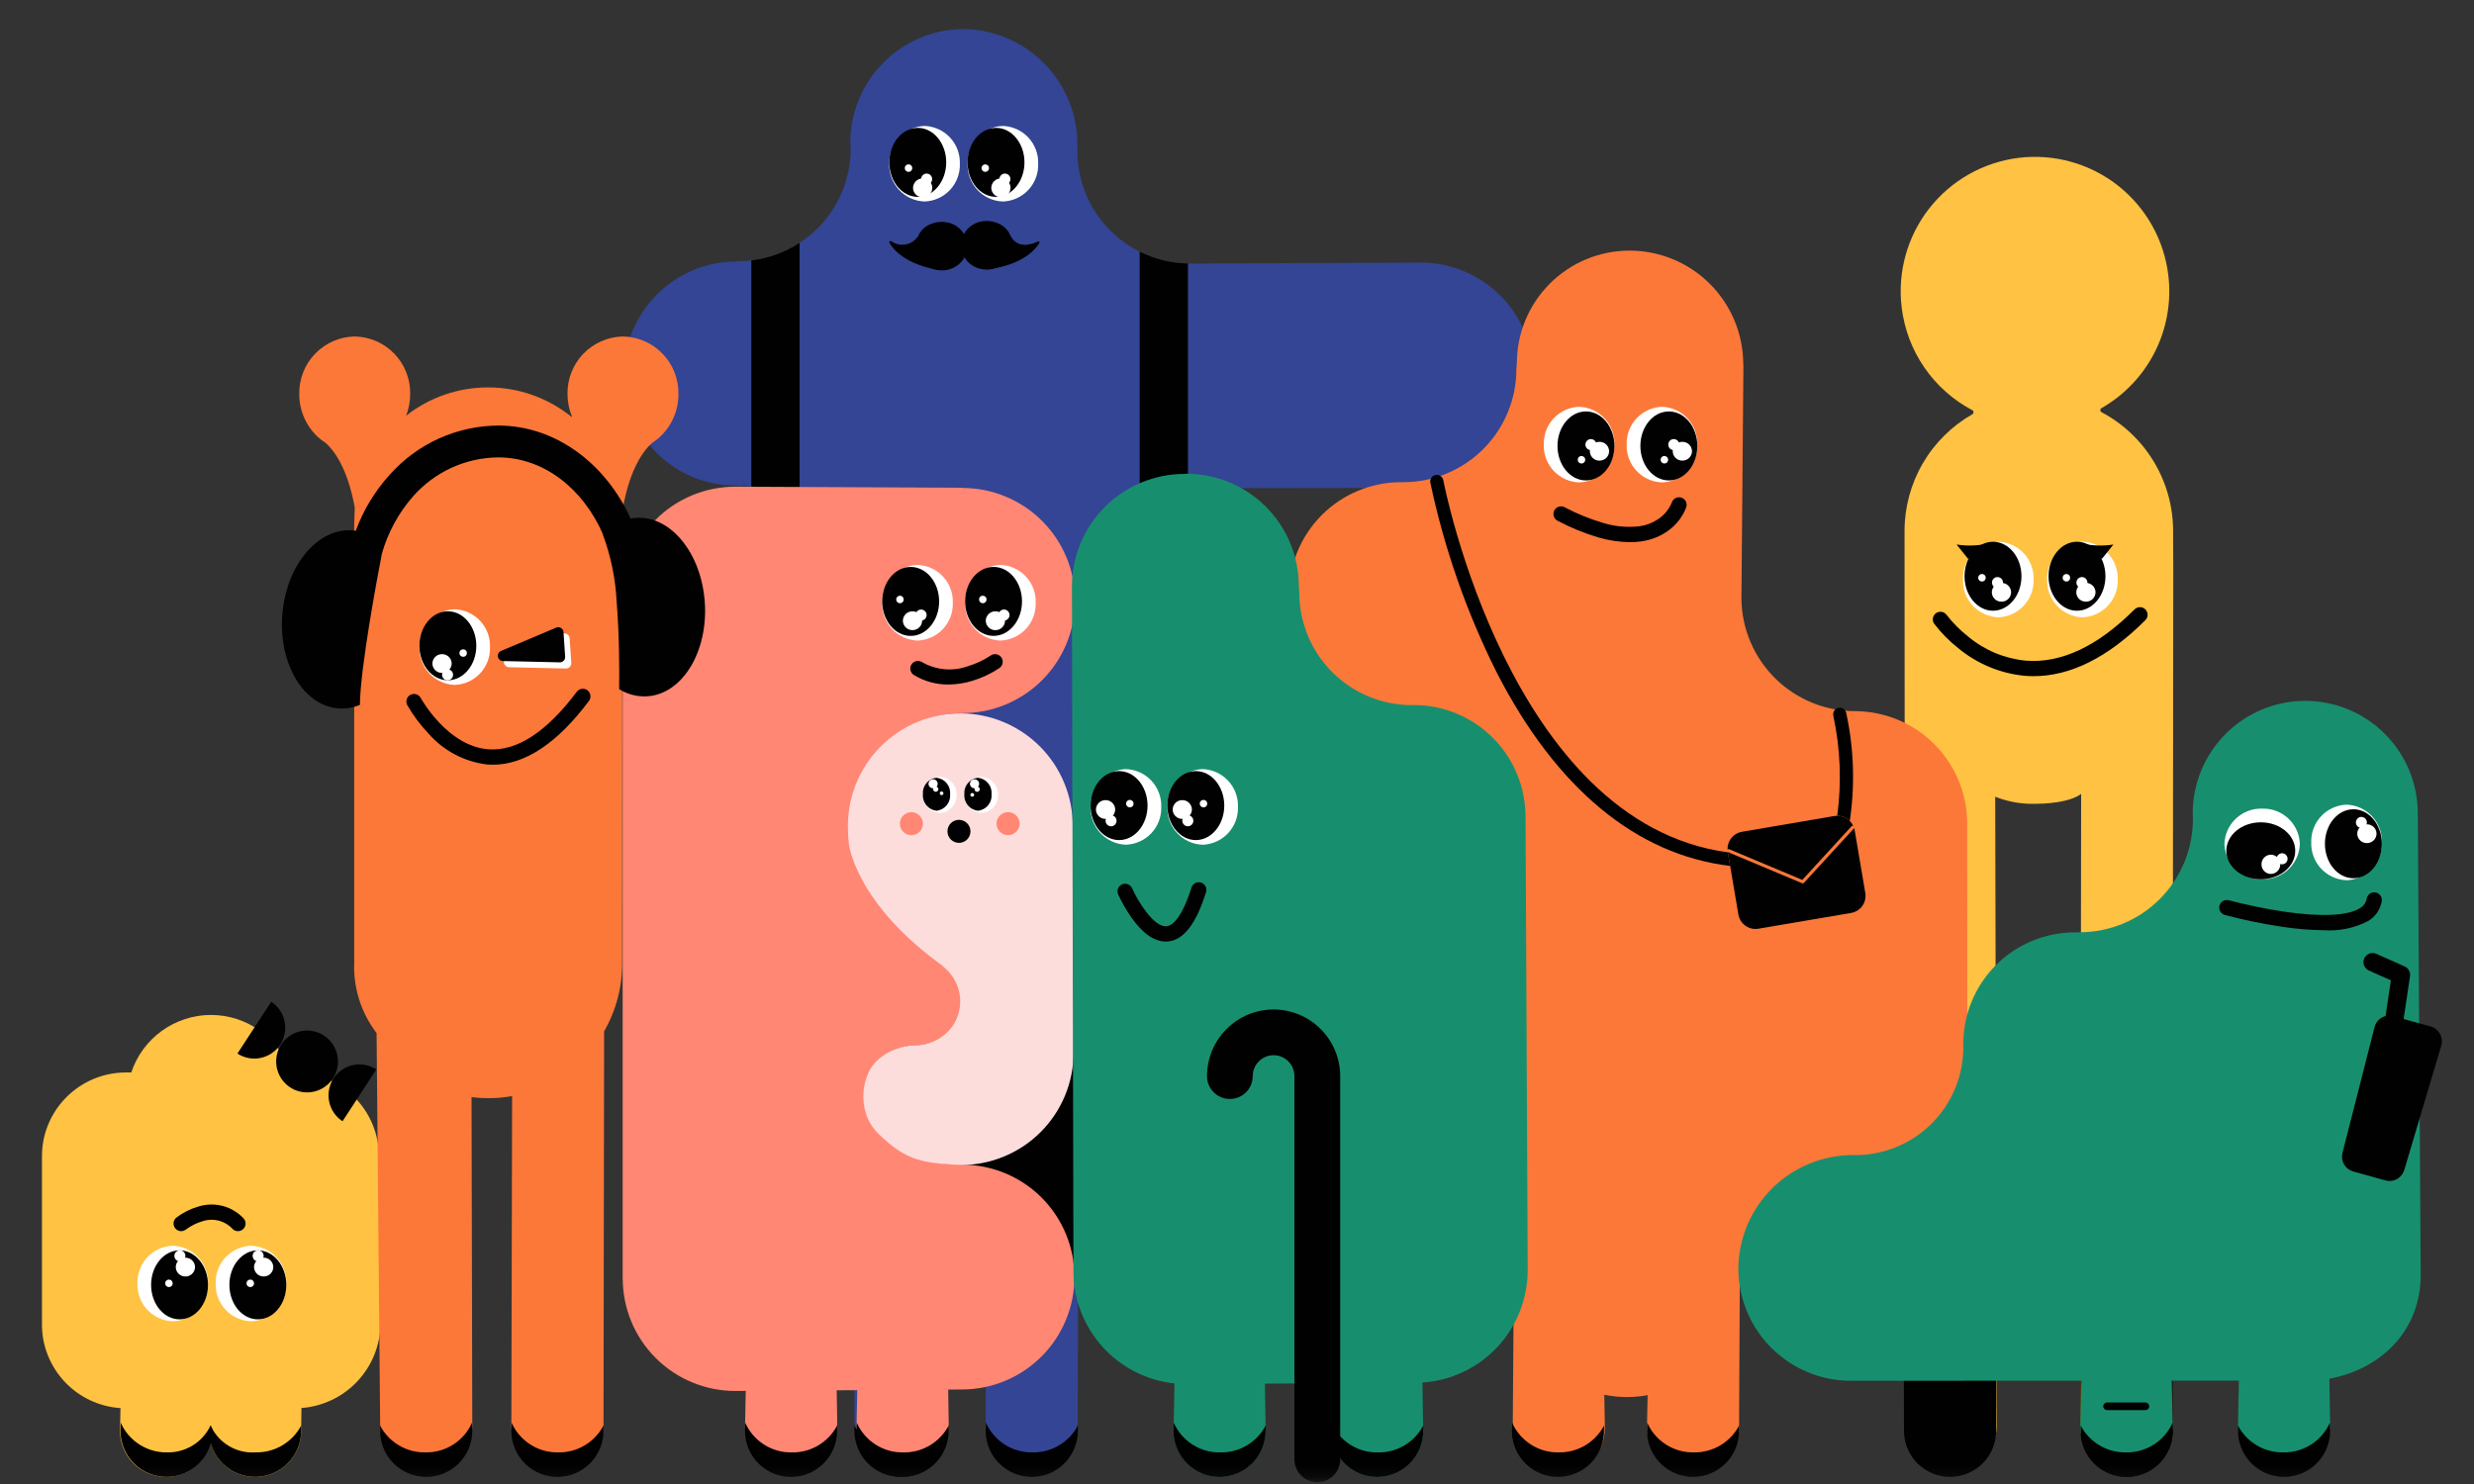 <svg fill="none" height="120" viewBox="0 0 200 120" width="200" xmlns="http://www.w3.org/2000/svg" xmlns:xlink="http://www.w3.org/1999/xlink"><rect x="0" y="0" width="200" height="120" fill="#333333" stroke="none"/><mask id="a" height="118" maskUnits="userSpaceOnUse" width="196" x="3" y="2"><path d="m198.379 2h-195.379v117.824h195.379z" fill="#fff"/></mask><g mask="url(#a)"><path d="m175.676 42.947c.001-1.978-.537-3.918-1.557-5.612-1.02-1.694-2.482-3.079-4.23-4.004-.03-.016-.054-.039-.072-.068-.017-.029-.027-.061-.027-.095s.008-.066.025-.095c.016-.029.04-.053.069-.069 1.86-1.062 3.364-2.649 4.326-4.562.961-1.913 1.335-4.068 1.077-6.194-.17-1.417-.618-2.785-1.317-4.029-.7-1.243-1.638-2.337-2.76-3.218s-2.407-1.532-3.781-1.916c-1.374-.384-2.81-.494-4.226-.323-2.861.35-5.465 1.821-7.241 4.09-1.776 2.269-2.578 5.151-2.23 8.011.21 1.743.839 3.409 1.833 4.856.995 1.447 2.325 2.631 3.878 3.451.029.016.054.039.072.067.017.029.027.061.027.095.001.033-.008.066-.024.095s-.04.053-.069.07c-1.667.951-3.053 2.325-4.016 3.985-.963 1.659-1.47 3.545-1.469 5.463l.013 21.43-.013 51.029c.038 2.06 1.736 2.461 3.793 2.42 2.058-.041 3.695-.495 3.654-2.555l-.117-50.816c0-.009 0-.018 0-.027 1.044.416 2.163.61 3.286.57 1.677 0 3.106-.336 3.661-.807l-.079 51.215c.038 2.06 1.736 2.461 3.793 2.42s3.695-.495 3.658-2.555l.075-69.035z" fill="#ffc242"/><path d="m164.387 54.676c-.241 0-.485-.01-.725-.03-1.97-.194-3.836-.973-5.358-2.237-.726-.572-1.377-1.233-1.939-1.967-.047-.066-.081-.14-.099-.219-.018-.079-.021-.161-.008-.24.014-.08.043-.156.086-.225.043-.069.099-.128.165-.175.132-.095.297-.133.458-.107.161.026.305.116.4.248.506.652 1.09 1.24 1.739 1.749 1.323 1.105 2.95 1.785 4.666 1.949 2.858.229 5.813-1.166 8.789-4.147.116-.115.272-.18.436-.18.163 0 .32.065.435.18.116.116.181.272.181.436 0 .163-.065.32-.181.436-3.003 3.007-6.043 4.529-9.045 4.529z" fill="#010101"/><path d="m171.2 46.86c.026.784-.259 1.546-.795 2.119-.535.573-1.276.911-2.059.938-.784-.028-1.525-.365-2.06-.938-.535-.573-.82-1.335-.794-2.119-.027-.784.259-1.546.794-2.119s1.276-.911 2.06-.938c.783.028 1.524.365 2.059.938.536.573.821 1.336.795 2.119z" fill="#fff"/><path d="m170.206 46.596c0 1.54-1.03 2.789-2.301 2.789s-2.301-1.249-2.301-2.789 1.03-2.789 2.301-2.789 2.301 1.249 2.301 2.789z" fill="#010101"/><path d="m169.405 47.893c-.001.101-.022.201-.062.294-.04.093-.098.177-.17.248-.073.071-.158.126-.252.164-.094.037-.195.056-.296.055-.204.002-.401-.076-.547-.219-.146-.143-.23-.337-.232-.541.001-.101.022-.201.062-.294.04-.093.098-.177.17-.248.072-.07.158-.126.252-.164s.194-.056.295-.055c.101-.001.202.017.296.055.094.037.179.093.252.164.072.07.13.155.17.248.04.093.061.193.062.294z" fill="#fff"/><path d="m168.749 47.11c0 .118-.047.231-.13.315s-.196.131-.314.132c-.119 0-.233-.047-.316-.131-.084-.084-.132-.198-.132-.316s.048-.233.132-.316c.083-.084.197-.131.316-.131.118.001.231.049.314.132s.13.197.13.315z" fill="#fff"/><path d="m168.107 43.902c.896.228 1.829.272 2.742.13l-.931 1.161z" fill="#010101"/><path d="m158.689 46.86c-.026.784.259 1.546.794 2.119.535.573 1.276.911 2.059.938.784-.027 1.525-.365 2.06-.938.536-.573.822-1.336.795-2.119.027-.784-.259-1.546-.795-2.12-.535-.573-1.276-.911-2.06-.938-.783.028-1.524.365-2.059.938-.535.573-.82 1.335-.794 2.119z" fill="#fff"/><path d="m158.814 46.596c0 1.54 1.031 2.789 2.303 2.789 1.271 0 2.3-1.249 2.3-2.789s-1.03-2.789-2.3-2.789c-1.271 0-2.303 1.249-2.303 2.789z" fill="#010101"/><path d="m162.58 47.893c-.002.101-.023.201-.063.294-.04.093-.097.177-.17.248-.072.071-.158.126-.252.164-.094.037-.194.056-.296.055-.101.001-.201-.017-.295-.055-.094-.038-.18-.093-.252-.164-.072-.071-.13-.155-.17-.248-.04-.093-.061-.193-.062-.294.002-.204.086-.399.232-.541.146-.142.343-.221.547-.218.102-.001.202.017.296.055.094.037.18.093.252.164.073.07.13.155.17.248.04.093.061.193.063.294z" fill="#fff"/><path d="m161.924 47.11c0 .118-.046.231-.129.315-.084.084-.196.131-.314.132-.119 0-.233-.047-.317-.131-.084-.084-.131-.198-.131-.316s.047-.233.131-.316.198-.131.317-.131c.118.001.23.049.314.132.083.084.129.197.129.315z" fill="#fff"/><path d="m160.528 46.718c0 .04-.008.08-.023.117s-.038.07-.066.099c-.028.028-.062.051-.099.066-.037.015-.077.023-.117.023-.039 0-.079-.008-.116-.023s-.07-.038-.098-.066c-.029-.028-.051-.062-.066-.099-.016-.037-.023-.076-.023-.116 0-.04.007-.08.023-.117.015-.037.037-.07.065-.099s.062-.051.099-.066.076-.023.116-.023c.04-0.0.08.007.117.023s.071.038.099.066c.029.028.051.062.066.099.016.037.023.077.023.117z" fill="#fff"/><path d="m167.353 46.72c0 .081-.032.158-.089.215-.057.057-.135.089-.216.089-.08 0-.158-.032-.215-.089-.057-.057-.089-.134-.089-.215 0-.04.008-.08.023-.117.015-.037.038-.071.066-.099.028-.028.062-.051.099-.066.037-.015.076-.023.116-.023.081 0 .159.032.216.089.057.057.089.134.089.215z" fill="#fff"/><path d="m160.913 43.902c-.896.228-1.828.272-2.741.13l.932 1.161z" fill="#010101"/><path d="m168.146 94.519.047 21.244c.017.989.427 1.93 1.138 2.617s1.666 1.063 2.654 1.046c.988-.02 1.928-.431 2.613-1.143s1.06-1.667 1.042-2.655l.066-21.11" fill="#010101"/><path d="m153.873 94.519.046 21.244c.017.989.426 1.93 1.138 2.617.711.687 1.666 1.063 2.654 1.046.989-.019 1.929-.43 2.615-1.142s1.061-1.667 1.043-2.656l.066-21.11" fill="#010101"/><path d="m87.234 48.594c-.001-1.196.234-2.38.69-3.485.457-1.105 1.127-2.109 1.972-2.955.845-.846 1.848-1.517 2.952-1.976 1.104-.458 2.288-.695 3.484-.696l18.529-.028c2.415-.002 4.73-.963 6.436-2.671 1.706-1.709 2.664-4.025 2.662-6.439.002-2.415-.956-4.731-2.662-6.44-1.706-1.709-4.021-2.67-6.436-2.672l-18.667.082c-2.415-.002-4.73-.963-6.436-2.672s-2.664-4.025-2.662-6.44l.004-.522c-.002-2.444-.961-4.791-2.672-6.536-1.711-1.746-4.038-2.752-6.482-2.803-2.421.003-4.744.958-6.467 2.659s-2.709 4.011-2.744 6.432l.034.577c.002 2.415-.956 4.731-2.662 6.44-1.706 1.709-4.021 2.67-6.436 2.672l-.136.023c-2.415.002-4.73.963-6.436 2.672-1.706 1.709-2.664 4.025-2.662 6.44.001 1.19.238 2.368.697 3.466.459 1.098 1.13 2.095 1.976 2.932.846.837 1.849 1.499 2.952 1.947s2.283.673 3.473.662l.248.03c2.414.002 4.729.963 6.435 2.672 1.706 1.709 2.664 4.025 2.662 6.439l.093 37.188c0 .303.016.603.044.899l.055 28.206c-.018.988.356 1.943 1.041 2.655.685.712 1.625 1.123 2.613 1.142.989.018 1.944-.358 2.655-1.045s1.121-1.628 1.138-2.617l-.062-20.274c.532.096 1.071.145 1.611.145.561-.001 1.121-.053 1.673-.157l-.062 20.284c.018.989.427 1.93 1.139 2.617s1.667 1.063 2.655 1.045c.988-.019 1.928-.43 2.613-1.142s1.06-1.667 1.041-2.655l.061-31.176z" fill="#334594"/><g fill="#010101"><path d="m83.473 117.444c-.795.015-1.577-.204-2.247-.631-.67-.428-1.2-1.043-1.521-1.77l-.022.721c.017.989.427 1.93 1.138 2.617.711.686 1.666 1.063 2.655 1.045.989-.018 1.929-.429 2.615-1.141s1.061-1.667 1.043-2.656l.007-.363c-.349.667-.877 1.225-1.525 1.609-.648.385-1.389.582-2.143.569"/><path d="m72.734 117.445c.795.016 1.577-.204 2.247-.631s1.2-1.042 1.522-1.769l.022.721c-.017.989-.427 1.93-1.138 2.617-.711.686-1.666 1.062-2.655 1.045-.989-.018-1.929-.429-2.615-1.141-.686-.712-1.061-1.667-1.042-2.656l-.006-.363c.349.667.877 1.224 1.524 1.609.647.385 1.389.582 2.142.569"/><path d="m64.639 19.637c-1.173.769-2.508 1.254-3.901 1.417v18.291c1.375.145 2.697.605 3.866 1.342.021-.035.033-.075.034-.116z"/><path d="m92.133 20.348v20.168c1.207-.628 2.541-.976 3.902-1.017v-18.196c-1.356-.022-2.689-.348-3.902-.955z"/><path d="m69.05 103.754h7.436l-.024-8.076c.532.097 1.071.147 1.611.149.561-.001 1.121-.053 1.673-.157l-.025 8.087h7.436l.038-19.113-.021.01-18.2.197c0 .303.015 2.467.044 2.763z"/><path d="m81.766 20.119c-.077.446-.302.853-.639 1.156s-.765.484-1.217.514c-.351.03-.704-.029-1.026-.173-.322-.143-.602-.366-.814-.648-.186-.248-.308-.538-.356-.844-.032-.201-.032-.405 0-.606.081-.428.298-.818.619-1.112.321-.294.729-.476 1.162-.519.304-.043.615-.015.906.081.292.096.558.258.777.474.219.215.386.478.487.769.101.29.135.6.097.905"/><path d="m79.559 18.035c.412-.128.858-.097 1.249.087s.698.508.861.908c.587 1.143 1.738.738 2.237.492.017-.009.036-.013.055-.011.019.003.036.011.05.025.013.013.022.031.024.05s-.002.038-.011.054c-.307.531-1.313 1.751-4.188 2.155"/><path d="m74.121 20.131c.064.448.276.861.604 1.173.327.312.75.505 1.2.547.35.04.705-.009 1.031-.143.326-.134.613-.348.834-.623.193-.243.324-.529.382-.834.037-.2.042-.404.015-.605-.067-.43-.271-.827-.584-1.13-.312-.303-.715-.497-1.147-.551-.303-.051-.614-.032-.908.056s-.565.242-.79.451c-.226.209-.4.467-.51.754-.11.287-.153.595-.125.901"/><path d="m76.389 18.113c-.409-.14-.856-.121-1.252.052-.396.173-.713.489-.888.884-.109.182-.255.339-.428.462-.173.122-.37.207-.578.25-.208.042-.422.04-.629-.005-.207-.045-.402-.134-.574-.259-.019-.011-.041-.015-.062-.012-.021.003-.042.013-.057.028-.016.015-.026.035-.029.056-.004.021-0.0.043.01.063.318.559 1.307 1.757 4.096 2.229"/></g><path d="m78.219 13.237c-.026-.783.261-1.545.796-2.117.535-.573 1.276-.909 2.059-.936.783.027 1.523.364 2.058.937s.821 1.334.795 2.117c.027.784-.259 1.546-.794 2.119-.535.573-1.276.911-2.06.938-.784-.027-1.525-.364-2.06-.938-.535-.573-.821-1.336-.794-2.12z" fill="#fff"/><path d="m78.217 13.129c0-1.541 1.031-2.789 2.302-2.789 1.271 0 2.3 1.248 2.3 2.789 0 1.541-1.03 2.789-2.3 2.789-1.271 0-2.302-1.249-2.302-2.789z" fill="#010101"/><path d="m80.137 15.188c.001-.101.023-.201.062-.294s.098-.177.17-.248c.072-.071.158-.126.252-.164.094-.037.194-.056.295-.055.101-.001.202.017.295.055.094.037.179.093.252.164.072.07.13.155.17.248.04.093.061.193.062.294-.001.101-.022.201-.062.294-.04.093-.098.177-.17.248-.072.07-.158.126-.252.164-.094.037-.194.056-.295.055-.101.001-.202-.017-.295-.055-.094-.037-.18-.093-.252-.164-.072-.071-.13-.155-.17-.248-.04-.093-.061-.193-.062-.294z" fill="#fff"/><path d="m80.793 14.483c0-.119.047-.233.131-.317s.198-.131.316-.131c.118.001.231.049.314.132.083.084.13.197.13.315 0 .118-.046.231-.13.315-.083.084-.196.131-.314.132-.119 0-.233-.047-.316-.131s-.131-.198-.131-.316z" fill="#fff"/><path d="m71.888 13.237c-.025-.783.26-1.544.795-2.117.535-.573 1.275-.909 2.058-.937.783.027 1.524.364 2.059.937.535.572.821 1.334.796 2.117.026.784-.26 1.546-.795 2.119-.535.573-1.276.911-2.06.938-.784-.027-1.524-.365-2.06-.938s-.821-1.336-.794-2.119z" fill="#fff"/><path d="m71.891 13.129c0-1.541 1.03-2.789 2.301-2.789 1.271 0 2.301 1.248 2.301 2.789 0 1.541-1.03 2.789-2.301 2.789s-2.301-1.249-2.301-2.789z" fill="#010101"/><path d="m73.749 13.594c0 .081-.032.158-.089.215-.057.057-.135.089-.215.089-.081 0-.158-.032-.215-.089-.057-.057-.089-.135-.089-.215-0-.04.008-.08.023-.117.015-.037.038-.071.066-.099.028-.028.062-.051.099-.066.037-.015.077-.023.117-.023.081 0.0.158.032.215.089.057.057.089.135.089.215z" fill="#fff"/><path d="m79.953 13.594c0 .081-.032.158-.089.215-.057.057-.134.089-.215.089-.081 0-.158-.032-.215-.089-.057-.057-.089-.135-.089-.215s.032-.158.089-.215c.057-.057.135-.089.215-.089.04 0.0.08.008.117.023.037.015.07.038.099.066.028.028.051.062.066.099.015.037.023.077.023.117z" fill="#fff"/><path d="m73.809 15.19c.001-.101.022-.201.062-.294.04-.093.098-.177.17-.248.072-.071.158-.126.252-.164.094-.037.194-.056.295-.055.101-.001.202.017.295.055.094.037.179.093.252.164.072.071.13.155.17.248.04.093.061.193.062.294-.001.101-.022.201-.062.294-.04.093-.098.177-.17.248-.072.071-.158.126-.252.164-.094.037-.194.056-.295.055-.101.002-.202-.017-.296-.054s-.18-.093-.252-.164c-.072-.071-.13-.155-.17-.248-.04-.093-.061-.193-.062-.294z" fill="#fff"/><path d="m74.465 14.483c0-.118.046-.231.13-.315.083-.084.196-.132.314-.133.119 0 .233.047.316.131s.131.198.131.317c0 .119-.047.232-.131.316s-.198.131-.316.131c-.118-.001-.231-.049-.314-.133-.083-.084-.13-.197-.13-.315z" fill="#fff"/><path d="m159.03 66.673c.009-1.195-.218-2.381-.667-3.489-.449-1.108-1.112-2.116-1.951-2.968s-1.837-1.529-2.938-1.994c-1.101-.465-2.283-.709-3.479-.717-2.425.008-4.754-.943-6.481-2.646-1.727-1.703-2.71-4.019-2.736-6.444l.161-18.814-.014-.224c-.022-2.426-1.002-4.744-2.726-6.451-1.723-1.707-4.052-2.663-6.478-2.66-2.414.002-4.729.963-6.435 2.672s-2.664 4.025-2.662 6.439l-.038.432c.01 2.419-.939 4.744-2.639 6.465-1.701 1.721-4.014 2.698-6.433 2.717h-.249c-1.192-.001-2.372.234-3.473.691-1.102.457-2.102 1.127-2.943 1.972-.841.845-1.508 1.847-1.961 2.95-.452 1.103-.682 2.284-.677 3.477.009 2.443.975 4.784 2.691 6.523s4.045 2.736 6.487 2.777c5.026 0 5.407 4.169 5.407 9.201l-.178 33.305c-.007 1.012.374 1.989 1.066 2.728.691.739 1.64 1.184 2.65 1.245 0 .264.014.522.037.782l-.079 10.939c.017.989.426 1.93 1.138 2.616.711.687 1.666 1.063 2.655 1.046.988-.019 1.928-.431 2.613-1.143s1.059-1.667 1.041-2.656l-.045-2.659c.606.124 1.222.186 1.839.186.558-.001 1.115-.053 1.663-.154l-.056 2.764c.017.989.427 1.93 1.138 2.616.711.687 1.666 1.063 2.654 1.046.989-.019 1.929-.431 2.614-1.143s1.059-1.667 1.041-2.656l.059-11.776.021-.242c-.008-2.415.943-4.734 2.644-6.449 1.702-1.714 4.014-2.683 6.429-2.693l.203-.018c2.415-.002 4.73-.963 6.436-2.672 1.706-1.709 2.663-4.025 2.662-6.44z" fill="#fc7838"/><path d="m136.932 117.444c-.794.015-1.576-.205-2.247-.632-.67-.427-1.2-1.042-1.522-1.769l-.02.721c.017.989.426 1.93 1.138 2.617.711.686 1.666 1.063 2.654 1.045.988-.019 1.928-.43 2.613-1.142s1.06-1.667 1.041-2.655l.008-.363c-.35.667-.878 1.224-1.526 1.609-.647.385-1.389.582-2.142.569" fill="#010101"/><path d="m126.011 117.444c-.795.015-1.576-.204-2.247-.631-.67-.427-1.2-1.043-1.522-1.77l-.021.721c.017.989.427 1.93 1.138 2.617s1.666 1.063 2.655 1.045c.988-.019 1.928-.43 2.613-1.142s1.059-1.667 1.041-2.655l.008-.363c-.35.667-.877 1.224-1.525 1.609-.647.385-1.389.582-2.142.569" fill="#010101"/><path d="m131.754 43.842c-.869-.012-1.733-.144-2.566-.392-1.133-.338-2.23-.788-3.275-1.342-.072-.037-.136-.088-.188-.15s-.092-.134-.116-.211c-.025-.077-.034-.158-.027-.239.007-.081.03-.159.067-.231.076-.145.205-.255.361-.304s.325-.035.47.04c.971.516 1.992.935 3.046 1.249.954.303 1.961.405 2.957.298.601-.075 1.174-.3 1.666-.654.445-.321.79-.76.998-1.268.049-.156.159-.285.304-.36s.314-.09.47-.04c.077.025.149.064.211.116.061.052.112.116.15.188.037.072.059.15.066.231.007.081-.002.162-.027.239-.286.755-.786 1.41-1.439 1.884-.656.477-1.421.78-2.226.884-.299.042-.6.063-.902.062z" fill="#010101"/><path d="m137.21 35.952c.027.784-.259 1.546-.794 2.119s-1.276.911-2.06.938c-.784-.027-1.524-.365-2.06-.938-.535-.573-.821-1.335-.794-2.119-.027-.784.259-1.546.794-2.119.536-.573 1.276-.911 2.06-.938.784.027 1.525.365 2.06.938s.821 1.335.794 2.119z" fill="#fff"/><path d="m137.212 36.059c0 1.54-1.031 2.789-2.301 2.789-1.271 0-2.302-1.249-2.302-2.789s1.03-2.789 2.302-2.789c1.271 0 2.301 1.248 2.301 2.789z" fill="#010101"/><path d="m136.783 36.488c-.003.204-.087.399-.233.541s-.343.221-.547.218c-.205.003-.401-.076-.548-.218-.146-.142-.23-.337-.232-.541.001-.101.022-.201.062-.294.04-.093.098-.177.17-.248.073-.071.158-.126.252-.164.094-.037.194-.056.296-.055.101-.001.201.017.295.055.094.037.18.093.252.164.073.071.13.155.17.248.04.093.061.193.063.294z" fill="#fff"/><path d="m135.754 35.951c0 .119-.047.233-.131.316-.084.084-.197.131-.316.131-.118-.001-.231-.049-.314-.132s-.13-.197-.13-.315.047-.231.13-.315.196-.131.314-.132c.119 0 .232.047.316.131s.131.198.131.316z" fill="#fff"/><path d="m134.855 37.176c0 .04-.008.08-.023.117-.015.037-.038.071-.066.099-.028.028-.062.051-.099.066-.037.015-.077.023-.117.023-.08 0-.158-.032-.215-.089-.057-.057-.089-.134-.089-.215 0-.04.008-.08.023-.117s.038-.071.066-.099.062-.051.099-.066.076-.023.116-.023.08.008.117.023.071.038.099.066.051.062.066.099.023.077.023.117z" fill="#fff"/><path d="m130.51 35.952c.027.784-.259 1.546-.794 2.119-.535.573-1.276.911-2.06.938-.783-.027-1.524-.365-2.059-.938s-.821-1.336-.794-2.119c-.027-.784.258-1.546.793-2.12.536-.573 1.276-.911 2.06-.938.784.027 1.525.365 2.06.938s.821 1.335.794 2.119z" fill="#fff"/><path d="m130.511 36.059c0 1.54-1.03 2.789-2.302 2.789-1.271 0-2.301-1.249-2.301-2.789s1.031-2.789 2.301-2.789c1.271 0 2.302 1.248 2.302 2.789z" fill="#010101"/><path d="m128.153 37.176c0 .04-.008.08-.023.117-.016.037-.038.07-.066.099-.028.028-.062.051-.099.066-.037.015-.077.023-.117.023-.04 0-.079-.008-.116-.023s-.07-.038-.098-.066c-.029-.028-.051-.062-.066-.099s-.023-.076-.023-.116c0-.04.008-.08.023-.117.015-.037.037-.07.066-.099.028-.028.061-.051.098-.066s.076-.023.116-.024c.04 0 .08.008.117.023s.071.038.099.066.05.062.066.099c.015.037.023.077.023.117z" fill="#fff"/><path d="m130.082 36.488c-.001.101-.022.201-.062.294-.04.093-.098.177-.17.248-.073.071-.159.126-.253.164-.094.037-.194.056-.295.055-.101.001-.201-.017-.295-.055-.094-.037-.179-.093-.252-.164-.072-.071-.13-.155-.169-.248-.04-.093-.061-.193-.063-.294.002-.101.023-.201.063-.294.039-.093.097-.177.169-.248.073-.071.158-.126.252-.164s.194-.056.295-.055c.101-.001.201.017.295.055.094.037.18.093.253.164.072.071.13.155.17.248.04.093.061.193.062.294z" fill="#fff"/><path d="m129.053 35.951c0 .118-.046.231-.129.315-.084.084-.196.131-.314.132-.118-.001-.231-.049-.314-.132s-.13-.197-.13-.315.047-.231.13-.315.196-.131.314-.132c.118.001.23.049.314.132.083.084.129.197.129.315z" fill="#fff"/><path d="m139.78 68.666 5.921 2.486 3.985-4.345c.016-.016.037-.027.059-.032.022-.005.046-.003.067.004-.128-.279-.345-.508-.617-.652-.271-.144-.583-.194-.886-.144l-7.492 1.277c-.334.057-.636.234-.85.497-.213.263-.324.595-.312.934.017-.015.037-.026.059-.03s.045-.003.066.005z" fill="#010101"/><path d="m150.792 72.204-.859-5.071c-.013-.058-.029-.115-.047-.171-.004.006 0 .012-.007.017l-4.047 4.412c-.012.013-.027.024-.043.031s-.034.011-.052.011c-.017-0-.033-.004-.049-.011l-6.005-2.521c-.005 0-.005-.007-.009-.01l.858 5.057c.031.182.097.356.195.512.098.156.226.292.376.399.151.107.321.183.5.224.18.041.366.046.548.016l7.492-1.276c.182-.031.356-.097.512-.196.157-.098.292-.226.399-.377s.182-.321.223-.5.046-.366.015-.548z" fill="#010101"/><path d="m139.677 68.922c-17.635-2.386-22.946-29.798-22.999-30.085-.012-.069-.038-.135-.076-.194s-.088-.11-.145-.149c-.058-.04-.123-.067-.192-.082-.068-.015-.139-.015-.208-.002-.139.026-.262.106-.342.222s-.111.26-.085.399c1.123 5.308 2.918 10.451 5.344 15.304 4.809 9.405 11.313 14.788 18.89 15.686z" fill="#010101"/><path d="m148.525 65.964c.189-.002.376.034.55.106.174.072.332.179.463.314.434-2.912.335-5.878-.294-8.754-.034-.137-.122-.255-.244-.328-.121-.073-.266-.094-.404-.06-.137.035-.254.122-.327.243-.073.121-.094.266-.06.403.57 2.654.677 5.386.316 8.075z" fill="#010101"/><path d="m68.802 68.243s.538 4.861 7.768 9.97l-.273-.157c.767.539 1.289 1.361 1.451 2.285.162.924-.049 1.874-.587 2.642-.352.482-.815.872-1.351 1.135-.536.263-1.127.393-1.724.376 0 0-2.422.075-3.565 1.946-.326.61-.512 1.286-.545 1.977-.033.691.089 1.381.356 2.02.207.464.501.884.868 1.236 2.231 2.152 3.476 2.36 6.679 2.515l-.117-.012c1.194-.002 2.376.232 3.48.687 1.103.455 2.106 1.124 2.951 1.967.845.843 1.515 1.845 1.973 2.947.458 1.103.694 2.285.694 3.479.001 2.412-.956 4.726-2.661 6.432-1.705 1.707-4.017 2.667-6.43 2.669l-1.119.008.043 2.645c.019.988-.356 1.943-1.041 2.655s-1.625 1.123-2.613 1.143c-.989.017-1.943-.359-2.655-1.046-.711-.687-1.121-1.628-1.138-2.617l.056-2.733-1.663.011.042 2.529c.019.988-.356 1.943-1.041 2.655-.685.713-1.625 1.124-2.613 1.143-.989.017-1.944-.359-2.655-1.046-.711-.687-1.121-1.628-1.138-2.617l.053-2.616-.854.006c-2.412-.002-4.725-.962-6.43-2.669-1.705-1.707-2.662-4.021-2.66-6.433l-.007.243v-55.576l.008.415c-.001-2.412.956-4.726 2.66-6.433s4.017-2.667 6.429-2.669l18.382.084.006.02c2.412.002 4.725.962 6.429 2.669 1.705 1.707 2.661 4.021 2.66 6.433.001 2.412-.955 4.726-2.66 6.434-1.704 1.707-4.017 2.667-6.43 2.67-2.412.002-4.725.963-6.429 2.67-1.704 1.707-2.661 4.021-2.66 6.433-.025.493.002.987.08 1.474" fill="#ff8773"/><path d="m73.031 117.445c-.795.016-1.577-.204-2.247-.631-.67-.427-1.2-1.042-1.522-1.769l-.022.721c.018.989.427 1.93 1.138 2.617s1.667 1.063 2.655 1.045c.988-.019 1.928-.43 2.613-1.142s1.06-1.667 1.041-2.655l.007-.363c-.349.667-.877 1.224-1.525 1.609s-1.389.582-2.143.569" fill="#010101"/><path d="m64.014 117.445c-.795.016-1.576-.204-2.247-.631-.67-.427-1.2-1.042-1.522-1.769l-.021.721c.018.989.427 1.93 1.138 2.617s1.667 1.063 2.655 1.045c.988-.019 1.928-.43 2.613-1.142.685-.712 1.06-1.667 1.041-2.655l.007-.363c-.349.667-.877 1.225-1.524 1.609-.648.385-1.389.582-2.143.569" fill="#010101"/><path d="m78.019 48.739c-.026-.784.259-1.546.794-2.119.535-.573 1.276-.911 2.059-.939.784.027 1.525.365 2.06.938.535.573.821 1.336.794 2.12.027.784-.259 1.546-.794 2.12s-1.276.911-2.06.938c-.784-.028-1.524-.365-2.059-.938-.535-.573-.821-1.335-.794-2.119z" fill="#fff"/><path d="m78.018 48.631c0-1.541 1.031-2.789 2.302-2.789 1.272 0 2.3 1.249 2.3 2.789s-1.03 2.788-2.3 2.788c-1.269 0-2.302-1.248-2.302-2.788z" fill="#010101"/><path d="m79.689 50.194c.001-.101.023-.201.063-.294.04-.093.098-.177.17-.248.072-.071.158-.126.252-.164.094-.037.194-.056.295-.055.101-.001.201.017.295.055.094.037.179.093.252.164.072.071.13.155.17.248.04.093.061.193.062.294-.001.101-.022.201-.062.294-.04.093-.098.177-.17.248-.072.07-.158.126-.252.164-.094.037-.194.056-.295.055-.101.001-.202-.017-.295-.055-.094-.037-.18-.093-.252-.164-.072-.07-.13-.155-.17-.248-.04-.093-.061-.193-.063-.294z" fill="#fff"/><path d="m80.723 49.733c0-.118.047-.231.13-.315s.196-.131.314-.132c.118.001.231.049.314.132s.13.197.13.315c0 .118-.047.231-.13.315s-.196.131-.314.132c-.118-.001-.231-.049-.314-.132s-.13-.197-.13-.315z" fill="#fff"/><path d="m79.755 48.474c0 .04-.008.08-.023.117-.015.037-.038.071-.066.099-.028.028-.062.051-.099.066-.037.015-.077.023-.117.023-.04-0-.079-.008-.116-.023s-.07-.038-.099-.066c-.028-.028-.05-.062-.066-.099-.015-.037-.023-.076-.023-.117-0-.04.008-.079.023-.116.015-.037.037-.07.066-.099.028-.028.061-.051.098-.066.037-.015.076-.023.116-.023.04-0.0.08.008.117.023.037.015.071.038.099.066.028.028.051.062.066.099.015.037.024.077.024.117z" fill="#fff"/><path d="m71.318 48.739c-.027-.784.259-1.546.794-2.119.535-.573 1.276-.911 2.06-.938.784.027 1.525.365 2.06.938s.821 1.336.794 2.12c.027.784-.259 1.546-.794 2.119s-1.276.911-2.06.938c-.784-.027-1.524-.365-2.06-.938-.535-.573-.821-1.335-.794-2.119z" fill="#fff"/><path d="m71.318 48.633c0-1.541 1.03-2.789 2.301-2.789s2.301 1.249 2.301 2.789c0 1.54-1.031 2.788-2.301 2.788s-2.301-1.248-2.301-2.788z" fill="#010101"/><path d="m72.988 50.194c.001-.101.023-.201.063-.294.04-.093.098-.177.17-.248.072-.071.158-.126.252-.164.094-.037.194-.056.295-.055.204-.002.401.076.546.219s.23.337.232.541c-.003.204-.086.399-.232.541s-.343.221-.546.219c-.101.002-.202-.017-.296-.054s-.18-.093-.252-.164c-.073-.071-.13-.155-.17-.248-.04-.093-.061-.193-.062-.294z" fill="#fff"/><path d="m74.018 49.735c0-.118.047-.231.13-.315s.196-.131.314-.132c.119 0 .233.047.316.131s.131.198.131.316-.047.232-.131.316c-.084.084-.198.131-.316.131-.118-.001-.231-.049-.314-.132s-.13-.197-.13-.315z" fill="#fff"/><path d="m73.057 48.474c0 .081-.032.159-.089.216s-.135.089-.216.089c-.081-0-.158-.032-.215-.09-.057-.057-.089-.135-.089-.215 0-.081.032-.158.089-.215.057-.057.134-.089.215-.089.081 0 .158.032.215.089.057.057.089.135.09.215z" fill="#fff"/><path d="m76.67 55.352c-.981.008-1.945-.258-2.784-.766-.14-.085-.24-.222-.279-.38-.039-.159-.013-.326.071-.466.085-.14.222-.24.381-.279.159-.039.327-.013.466.072.555.322 1.173.52 1.811.58s1.283-.02 1.887-.233c.66-.198 1.289-.491 1.864-.871.133-.095.299-.133.46-.105s.305.117.4.25c.095.133.133.298.106.459-.027.161-.117.305-.249.4-.674.452-1.412.802-2.189 1.037-.63.196-1.286.298-1.946.303z" fill="#010101"/><path d="m68.624 68.262s.538 4.86 7.768 9.97l-.272-.158c.767.539 1.29 1.361 1.452 2.285.162.924-.049 1.874-.587 2.643-.352.482-.816.872-1.351 1.136-.536.263-1.128.393-1.725.377 0 0-2.422.075-3.565 1.946-.326.61-.513 1.286-.546 1.977-.033.691.089 1.381.356 2.02.207.464.501.883.867 1.236 2.231 2.153 3.478 2.361 6.678 2.515 2.413-.002 4.726-.962 6.43-2.669s2.662-4.021 2.66-6.434l-.066-18.316c.001-2.413-.956-4.727-2.66-6.434s-4.018-2.667-6.431-2.669c-2.413.002-4.726.962-6.43 2.669s-2.662 4.021-2.66 6.434c0 0 .006.908.081 1.474" fill="#fddcdc"/><path d="m82.422 66.603c0.0.122-.024.243-.07.356-.047.113-.115.216-.202.302-.086.086-.189.155-.302.202-.113.047-.234.071-.356.071-.122 0-.244-.024-.357-.071-.113-.047-.216-.116-.302-.202-.086-.087-.155-.189-.202-.302-.047-.113-.071-.234-.071-.357 0-.247.098-.484.273-.659.175-.175.412-.273.659-.273.247 0.0.483.098.658.273.174.175.273.411.273.658z" fill="#ff8773"/><path d="m74.608 66.603c0 .247-.098.484-.273.659s-.411.273-.658.274c-.122 0-.244-.024-.357-.071-.113-.047-.216-.116-.302-.202-.086-.087-.155-.189-.202-.302-.047-.113-.071-.234-.071-.357 0-.122.024-.243.071-.356s.115-.216.202-.302.189-.155.302-.202.234-.071.356-.071c.247 0.0.483.099.658.273.174.175.273.411.273.658z" fill="#ff8773"/><path d="m78.455 67.225c0 .247-.098.484-.273.658-.174.175-.411.273-.658.273-.247-0-.483-.098-.658-.273-.174-.175-.273-.411-.273-.658-0-.122.024-.243.07-.356.047-.113.115-.216.202-.302.086-.086.189-.155.302-.202.113-.047.234-.071.356-.071.122 0.0.243.024.356.071.113.047.216.116.302.202.086.087.155.189.202.302.047.113.071.234.071.356z" fill="#010101"/><path d="m77.956 64.276c-.012-.374.125-.738.381-1.011.256-.274.609-.435.983-.449.374.013.728.174.984.448.256.274.393.637.381 1.012.012.374-.125.738-.381 1.012-.256.274-.61.435-.984.448-.374-.014-.728-.175-.983-.449-.256-.274-.392-.637-.381-1.012z" fill="#fff"/><path d="m77.958 64.225c-.028-.322.072-.643.278-.892.206-.249.501-.408.823-.442.322.034.617.193.823.442.206.249.305.57.277.892.028.322-.072.642-.278.892s-.501.408-.823.442c-.322-.034-.617-.192-.823-.442s-.306-.57-.278-.892z" fill="#010101"/><path d="m78.41 63.38c.001-.048.011-.096.03-.141.019-.044.047-.085.081-.119s.075-.06.12-.078c.045-.018.093-.027.141-.026.097-0.0.191.038.261.106.07.068.11.161.112.258-.001.098-.042.191-.111.259s-.164.106-.262.104c-.048.001-.096-.008-.141-.026-.045-.018-.086-.044-.12-.078-.035-.034-.062-.074-.081-.118-.019-.044-.029-.092-.03-.141z" fill="#fff"/><path d="m78.783 63.816c-0-.028.005-.056.016-.081s.026-.049.046-.069c.02-.02.043-.036.069-.046s.053-.016.081-.016c.056 0.0.11.023.15.063.04.04.062.094.062.15-0.0.056-.023.11-.062.15s-.094.062-.15.063c-.028 0-.056-.005-.081-.016s-.049-.026-.069-.046-.035-.043-.046-.069-.016-.053-.016-.081z" fill="#fff"/><path d="m78.75 64.274c0 .04-.016.078-.044.106-.028.028-.066.044-.106.044s-.078-.016-.106-.044-.044-.066-.044-.106.016-.078.044-.106.066-.044.106-.044.078.016.106.044c.028.028.044.066.044.106z" fill="#fff"/><path d="m74.606 64.276c-.012-.374.125-.738.381-1.012.256-.274.61-.435.984-.448.374.013.728.174.984.448.256.274.393.637.381 1.012.012.374-.126.738-.381 1.012-.256.274-.61.435-.984.448-.374-.013-.728-.174-.984-.448-.256-.274-.393-.637-.381-1.012z" fill="#fff"/><path d="m74.606 64.225c-.028-.322.072-.643.278-.892s.502-.408.824-.442c.322.034.617.193.823.442.206.249.305.57.277.892.028.322-.072.642-.277.891-.206.249-.501.408-.823.442-.322-.034-.617-.192-.823-.442s-.306-.57-.278-.892z" fill="#010101"/><path d="m75.061 63.38c.001-.048.011-.096.03-.141.019-.044.047-.085.081-.119s.076-.06.12-.078c.045-.018.093-.027.141-.026.048-.001.096.008.141.026.045.018.086.044.12.078s.062.074.081.119c.019.044.029.092.03.141-.001.098-.042.191-.112.259-.07.068-.164.106-.261.104-.098.001-.192-.036-.262-.104s-.11-.161-.111-.259z" fill="#fff"/><path d="m75.434 63.816c0-.056.022-.11.062-.15.04-.04.094-.062.15-.063.057 0 .111.022.151.062.04.04.063.094.063.15-0.0.057-.023.111-.063.15-.04.04-.094.062-.151.062-.056-0-.11-.023-.15-.063-.04-.04-.062-.094-.062-.15z" fill="#fff"/><path d="m76.268 64.149c0.0.019-.004.039-.011.057-.008.018-.019.034-.033.048s-.03.024-.049.031c-.018.007-.037.01-.057.01-.019 0-.038-.004-.056-.011-.018-.007-.034-.018-.047-.032-.013-.013-.024-.03-.032-.047s-.011-.037-.011-.056c-0-.039.015-.076.042-.104s.064-.044.103-.045c.04 0 .078.016.106.044.028.028.044.066.044.105z" fill="#fff"/><path d="m23.844 86.721h-.346c-.45-1.353-1.313-2.531-2.47-3.365s-2.546-1.284-3.972-1.285c-1.426.001-2.816.45-3.973 1.285-1.156.835-2.021 2.012-2.47 3.366h-.441c-1.801.002-3.528.719-4.8 1.994-1.273 1.275-1.987 3.003-1.986 4.804v13.556c-.002 1.726.655 3.389 1.835 4.65 1.18 1.26 2.796 2.024 4.519 2.136l-.039 1.908c.017.988.426 1.93 1.137 2.617s1.666 1.063 2.655 1.046c.809-.015 1.59-.293 2.227-.792.637-.498 1.095-1.19 1.304-1.972.215.804.693 1.512 1.357 2.013s1.477.765 2.309.751c.989-.019 1.929-.429 2.615-1.141.686-.712 1.061-1.668 1.043-2.656l.021-1.78c1.719-.128 3.327-.894 4.51-2.148 1.182-1.253 1.853-2.904 1.88-4.627l-.124-13.557c.001-1.801-.713-3.529-1.986-4.804-1.272-1.275-2.999-1.992-4.8-1.993" fill="#ffc242"/><g fill="#010101"><path d="m20.684 117.442c-.76.057-1.519-.121-2.174-.51s-1.174-.971-1.487-1.665l-.129.496c.018.988.427 1.929 1.138 2.616.711.686 1.666 1.063 2.654 1.046.989-.019 1.93-.429 2.616-1.141s1.061-1.668 1.043-2.656l.007-.364c-.349.667-.878 1.224-1.526 1.608-.648.385-1.39.583-2.143.57z"/><path d="m13.528 117.444c-.795.015-1.576-.204-2.247-.631-.67-.428-1.199-1.043-1.521-1.77l-.022.721c.017.989.427 1.93 1.138 2.617.711.686 1.666 1.063 2.655 1.045.989-.018 1.929-.428 2.616-1.141.686-.712 1.061-1.667 1.043-2.656l-.168-.361c-.311.66-.807 1.217-1.426 1.603-.62.385-1.337.584-2.067.573z"/><path d="m27.32 85.921c-.023.662-.308 1.289-.792 1.741s-1.129.694-1.791.672c-.663-.024-1.289-.309-1.741-.794-.452-.485-.693-1.13-.67-1.793.023-.663.308-1.289.792-1.742.484-.453 1.129-.694 1.792-.672.662.024 1.288.31 1.74.795.452.485.693 1.13.67 1.793z"/><path d="m21.927 81.004c.555.363.943.932 1.079 1.581.136.649.009 1.326-.353 1.881-.179.275-.411.512-.682.697-.271.185-.576.316-.897.383s-.653.071-.975.01c-.323-.061-.63-.184-.904-.364z"/><path d="m27.69 90.667c-.555-.363-.943-.932-1.079-1.582-.136-.649-.009-1.326.354-1.881.179-.275.411-.512.682-.697.271-.185.576-.315.897-.383.321-.068.652-.071.975-.01.323.061.63.184.905.364z"/><path d="m14.646 99.554c-.092 0-.183-.02-.266-.06-.083-.04-.156-.097-.214-.169-.051-.063-.089-.135-.112-.213-.023-.078-.03-.159-.022-.239s.033-.159.071-.23c.039-.071.091-.134.154-.185.524-.397 1.115-.696 1.745-.882.637-.208 1.319-.232 1.969-.068s1.239.509 1.701.994c.057.057.103.125.134.2.031.075.047.155.047.236s-.016.161-.047.236c-.031.075-.076.143-.134.2-.057.057-.125.103-.2.134-.075.031-.155.047-.236.047s-.161-.016-.236-.047c-.075-.031-.143-.076-.2-.134-.306-.33-.701-.564-1.137-.672-.436-.109-.895-.088-1.32.06-.472.141-.915.363-1.31.657-.11.088-.247.136-.388.135z"/></g><path d="m16.82 103.79c.025.783-.261 1.544-.796 2.116-.535.573-1.275.909-2.058.937-.783-.027-1.523-.364-2.059-.936-.535-.573-.821-1.334-.796-2.117-.026-.784.26-1.546.795-2.12.535-.573 1.276-.91 2.06-.938.784.028 1.525.365 2.06.938.535.574.821 1.336.795 2.12z" fill="#fff"/><path d="m16.817 103.896c0 1.54-1.03 2.789-2.301 2.789s-2.301-1.249-2.301-2.789c0-1.541 1.03-2.789 2.301-2.789s2.301 1.249 2.301 2.789z" fill="#010101"/><path d="m15.766 102.459c-.001.101-.022.201-.062.294-.04.093-.098.177-.17.248-.072.07-.158.126-.252.163-.094.038-.194.056-.295.055-.101.001-.202-.017-.295-.055-.094-.037-.179-.093-.252-.163-.072-.071-.13-.155-.17-.248s-.061-.193-.062-.294c.001-.101.022-.201.062-.294s.098-.177.17-.247c.072-.071.158-.127.252-.164.094-.038.194-.056.295-.055.101-.001.201.018.295.055.094.038.179.093.252.164.072.07.13.154.17.247.04.093.061.193.062.294z" fill="#fff"/><path d="m14.987 101.551c0 .118-.046.231-.13.315s-.196.131-.314.132c-.119 0-.233-.047-.316-.131s-.131-.197-.131-.316.047-.233.131-.316c.084-.084.198-.131.316-.131.118 0 .231.048.314.132s.13.197.13.315z" fill="#fff"/><path d="m23.145 103.79c.025.783-.261 1.544-.796 2.116-.535.572-1.275.909-2.057.937-.783-.027-1.524-.364-2.059-.936-.535-.573-.822-1.334-.796-2.117-.026-.784.259-1.546.795-2.12.535-.573 1.276-.91 2.06-.938.784.028 1.524.365 2.059.939.535.573.821 1.335.794 2.119z" fill="#fff"/><path d="m23.146 103.896c0 1.54-1.03 2.789-2.301 2.789s-2.301-1.249-2.301-2.789c0-1.541 1.031-2.789 2.301-2.789s2.301 1.249 2.301 2.789z" fill="#010101"/><path d="m22.095 102.459c-.001.101-.023.201-.063.294s-.098.177-.17.248c-.072.07-.158.126-.252.163-.094.038-.195.056-.296.055-.101.001-.202-.017-.295-.055-.094-.037-.179-.093-.252-.163-.072-.071-.13-.155-.17-.248-.04-.093-.061-.193-.062-.294.001-.101.022-.201.062-.294.04-.093.098-.177.17-.247.072-.071.158-.126.252-.164.094-.037.194-.056.295-.055.101-.001.202.017.296.055.094.037.18.093.252.163.072.071.13.155.17.248s.061.193.063.294z" fill="#fff"/><path d="m21.313 101.551c0 .118-.047.231-.13.315s-.196.131-.314.132c-.119 0-.233-.047-.316-.131-.084-.084-.131-.197-.131-.316s.047-.233.131-.316c.084-.084.198-.131.316-.131.118 0 .231.048.314.132s.13.197.13.315z" fill="#fff"/><path d="m20.537 103.773c0.0.04-.007.08-.023.117-.015.037-.038.071-.066.099-.028.028-.062.051-.099.066s-.077.023-.117.023-.08-.008-.116-.023c-.037-.016-.07-.038-.099-.067-.028-.028-.051-.062-.066-.099-.015-.036-.023-.076-.023-.116 0-.081.032-.158.089-.215s.134-.089.215-.089c.04 0 .08.007.117.023.037.015.071.037.099.066.028.028.051.061.066.098.015.037.023.077.023.117z" fill="#fff"/><path d="m13.963 103.773c0 .04-.008.08-.023.117-.015.037-.038.07-.066.099-.028.028-.062.05-.099.066-.037.015-.077.023-.117.023-.04 0-.08-.008-.117-.023-.037-.016-.071-.038-.099-.066-.028-.029-.051-.062-.066-.099-.015-.037-.023-.077-.023-.117 0-.081.032-.158.089-.215.057-.057.135-.089.215-.089.081 0 .158.032.215.089s.089.134.09.215z" fill="#fff"/><path d="m54.844 31.862c.022-1.211-.438-2.382-1.278-3.255s-1.993-1.376-3.204-1.399c-1.211.023-2.364.526-3.205 1.399s-1.3 2.043-1.278 3.255c-.001.626.121 1.247.359 1.826-.008.01-.016.02-.022.031-1.912-1.549-4.298-2.394-6.758-2.392-2.404-.002-4.739.804-6.629 2.289.219-.559.332-1.155.331-1.755.022-1.212-.437-2.382-1.278-3.255-.841-.873-1.993-1.376-3.205-1.399-1.212.023-2.364.526-3.205 1.399-.841.873-1.3 2.043-1.278 3.255-.004.696.147 1.383.441 2.014.294.63.724 1.188 1.259 1.633l.453.326c.625.559 1.741 1.967 2.333 5.201l-.045 1.362v35.397c-.089 2.067.552 4.099 1.809 5.742l.289 31.657c-.019.988.356 1.943 1.041 2.655.685.713 1.625 1.123 2.613 1.143.989.017 1.944-.359 2.655-1.045.712-.687 1.121-1.628 1.138-2.617l-.061-26.613c.454.058.912.087 1.37.086.641 0 1.28-.057 1.911-.17l-.061 26.697c.018.988.427 1.929 1.138 2.616.711.687 1.666 1.063 2.655 1.046.49-.009.973-.115 1.422-.311.449-.195.855-.478 1.194-.83.34-.353.607-.769.785-1.225s.266-.943.257-1.432l.047-31.798c.975-1.695 1.478-3.621 1.456-5.576l.021-35.487.047-1.289c.591-3.239 1.708-4.65 2.333-5.21.154-.098.302-.205.442-.321l.012-.005c.535-.445.965-1.002 1.259-1.633.294-.63.444-1.318.441-2.014" fill="#fc7838"/><path d="m45.128 117.444c-.795.015-1.577-.204-2.247-.631s-1.2-1.043-1.522-1.77l-.022.721c.017.989.427 1.93 1.138 2.617.711.686 1.666 1.063 2.655 1.045.988-.019 1.928-.43 2.613-1.142.685-.712 1.06-1.667 1.041-2.655l.007-.363c-.349.667-.877 1.224-1.524 1.609s-1.389.582-2.142.569" fill="#010101"/><path d="m34.388 117.444c.795.015 1.577-.204 2.247-.631s1.2-1.043 1.522-1.77l.022.721c-.017.989-.427 1.93-1.138 2.617-.711.686-1.666 1.063-2.655 1.045-.989-.018-1.929-.429-2.615-1.141-.686-.712-1.061-1.667-1.042-2.656l-.007-.363c.349.667.877 1.225 1.525 1.609.648.385 1.39.582 2.143.569" fill="#010101"/><path d="m56.946 48.36c-.404-3.969-3.002-6.861-5.801-6.455-.054.008-.107.017-.161.027-2.048-4.474-6.081-7.521-10.71-7.521-1.659.011-3.298.371-4.809 1.056-1.511.686-2.861 1.682-3.962 2.924-1.199 1.317-2.13 2.855-2.741 4.527-2.72-.412-5.327 2.299-5.872 6.161-.555 3.943 1.25 7.589 4.031 8.145.73.143 1.486.065 2.172-.224.039-3.086 1.45-10.527 1.778-12.225.485-1.718 1.348-3.305 2.527-4.645.861-.977 1.919-1.762 3.103-2.304s2.47-.828 3.773-.841c3.668 0 6.861 2.522 8.467 6.215l-.012.013c.649 1.736 1.027 3.561 1.119 5.412.224 2.708.224 5.686.203 7.101.762.476 1.667.671 2.558.551 2.799-.403 4.742-3.948 4.338-7.917" fill="#010101"/><path d="m39.831 61.835c-.149 0-.294-.005-.442-.016-1.853-.218-3.558-1.123-4.778-2.535-.651-.684-1.217-1.445-1.685-2.265-.038-.071-.062-.149-.07-.23-.008-.081-0-.162.023-.239.023-.077.062-.149.113-.212.051-.062.115-.114.186-.152.071-.038.149-.062.23-.07s.162-0.0.239.023c.077.023.149.062.212.113s.114.114.153.186c.021.039 2.144 3.904 5.476 4.151 2.295.169 4.698-1.395 7.137-4.649.098-.131.244-.217.405-.24.162-.023.326.019.457.117.065.049.119.109.161.179.041.07.068.147.08.227s.007.162-.013.24c-.02.079-.055.152-.104.217-2.563 3.426-5.179 5.158-7.781 5.158z" fill="#010101"/><path d="m46.051 51.614c-.004-.068-.025-.133-.06-.191-.035-.058-.083-.107-.141-.143-.058-.036-.124-.057-.192-.062s-.136.006-.199.033l-4.459 1.883c-.09.038-.164.106-.21.192s-.061.185-.043.281c.018.096.069.182.143.246.074.063.168.099.266.101l4.591.105h.01c.058-0.0.115-.012.168-.035.053-.023.101-.056.14-.098.041-.043.073-.093.093-.149s.029-.115.025-.174z" fill="#fff"/><path d="m45.554 51.116c-.004-.068-.025-.134-.06-.192-.035-.058-.084-.107-.142-.143-.058-.036-.123-.057-.191-.062-.068-.005-.136.006-.199.032l-4.458 1.884c-.09.038-.164.106-.21.192-.046.086-.061.185-.043.281.018.096.069.182.143.246.074.063.168.099.266.101l4.591.104h.01c.058 0.0.115-.011.168-.034.053-.022.101-.056.141-.097.041-.043.073-.094.093-.149.02-.056.029-.115.025-.174z" fill="#010101"/><path d="m33.904 52.327c-.027-.784.259-1.546.794-2.119s1.276-.911 2.06-.938c.784.027 1.524.365 2.06.938s.821 1.336.794 2.119c.026.784-.259 1.546-.794 2.119-.535.573-1.276.911-2.06.938-.784-.027-1.525-.364-2.06-.938-.535-.573-.821-1.336-.794-2.119z" fill="#fff"/><path d="m33.904 52.219c0-1.54 1.031-2.789 2.3-2.789 1.27 0 2.302 1.249 2.302 2.789s-1.03 2.789-2.302 2.789c-1.271 0-2.3-1.248-2.3-2.789z" fill="#010101"/><path d="m34.955 53.655c.001-.101.022-.201.062-.294.04-.093.098-.177.17-.248.072-.071.158-.126.252-.164s.195-.056.296-.055c.204-.002.401.076.547.219.146.143.23.338.232.542-.003.204-.086.399-.233.541-.146.142-.343.221-.547.219-.101.001-.202-.017-.296-.055-.094-.037-.18-.093-.252-.164-.072-.071-.13-.155-.17-.248-.04-.093-.061-.193-.063-.294z" fill="#fff"/><path d="m35.736 54.565c0-.119.047-.233.131-.316s.198-.131.316-.131c.118.001.231.049.314.132s.13.197.13.315-.047.231-.13.315-.196.131-.314.132c-.119 0-.232-.047-.316-.131s-.131-.198-.131-.316z" fill="#fff"/><path d="m37.747 52.808c0 .081-.032.158-.089.215-.057.057-.135.089-.215.089s-.158-.032-.215-.089c-.057-.057-.089-.135-.089-.215s.032-.158.089-.215c.057-.057.135-.089.215-.089s.158.032.215.089c.057.057.089.134.089.215z" fill="#fff"/><path d="m123.501 102.708-.174-36.641c.002-1.191-.231-2.372-.686-3.473-.455-1.101-1.124-2.101-1.967-2.943-.844-.842-1.845-1.508-2.947-1.961s-2.282-.684-3.474-.679l-.12.009c-1.196-.001-2.379-.237-3.484-.696-1.104-.458-2.107-1.13-2.952-1.976-.845-.846-1.514-1.85-1.971-2.955-.457-1.105-.692-2.289-.691-3.485l-.034-.488c.002-2.415-.956-4.731-2.662-6.44-1.706-1.709-4.021-2.67-6.436-2.672l-.149.013c-2.414.002-4.729.963-6.436 2.671-1.706 1.708-2.664 4.025-2.662 6.439l.122 55.228v.149c.004 2.252.84 4.423 2.348 6.096s3.582 2.729 5.822 2.965l-.079 3.896c.017.988.427 1.93 1.138 2.617.711.687 1.666 1.063 2.655 1.046.988-.02 1.929-.431 2.614-1.143.685-.713 1.059-1.668 1.04-2.656l-.061-3.746 5.429-.029-.079 3.911c.017.988.426 1.929 1.138 2.616.711.687 1.665 1.064 2.654 1.047.988-.02 1.928-.431 2.613-1.143.686-.713 1.06-1.668 1.041-2.656l-.063-3.834c2.308-.151 4.471-1.175 6.052-2.863 1.58-1.688 2.459-3.914 2.458-6.226" fill="#178f6e"/><path d="m111.393 117.447c-.794.015-1.576-.204-2.246-.631s-1.2-1.043-1.522-1.769l-.021.722c.017.988.426 1.929 1.138 2.616.711.687 1.666 1.063 2.654 1.046.989-.019 1.93-.429 2.616-1.141.685-.712 1.061-1.668 1.042-2.656l.007-.364c-.35.667-.877 1.224-1.525 1.608-.647.385-1.39.582-2.143.569z" fill="#010101"/><path d="m98.655 117.447c-.794.016-1.576-.204-2.246-.631-.67-.427-1.199-1.042-1.521-1.769l-.022.722c.018.988.427 1.929 1.138 2.616s1.666 1.063 2.655 1.046c.988-.02 1.928-.431 2.613-1.143s1.059-1.666 1.041-2.654l.008-.364c-.349.667-.877 1.224-1.525 1.609-.648.384-1.39.581-2.143.568" fill="#010101"/><path d="m106.492 119.853c-.491 0-.961-.195-1.308-.541-.346-.347-.541-.817-.541-1.308v-30.986c0-.448-.177-.877-.493-1.194-.317-.317-.745-.496-1.193-.497-.448.001-.877.18-1.192.497-.316.317-.494.747-.493 1.194-.001.49-.195.96-.542 1.307-.347.347-.817.541-1.307.542-.49 0-.961-.195-1.307-.541s-.541-.817-.541-1.307c.001-1.428.568-2.798 1.577-3.808 1.01-1.01 2.379-1.579 3.807-1.581 1.428.002 2.797.571 3.806 1.581 1.01 1.01 1.577 2.38 1.578 3.808v30.99c-.001.49-.196.96-.543 1.305-.347.346-.817.541-1.307.54z" fill="#010101"/><path d="m94.235 76.134c-.929 0-1.864-.653-2.773-1.945-.41-.589-.768-1.213-1.069-1.864-.066-.149-.071-.319-.012-.471.059-.153.175-.276.324-.342.149-.066.319-.07.471-.012s.276.175.342.325c.452 1.015 1.701 3.077 2.717 3.077h.042c.691-.04 1.437-1.182 2.045-3.132.024-.077.063-.149.115-.211.052-.062.115-.114.187-.151.072-.038.15-.061.231-.068s.162.001.239.025c.156.049.286.157.362.302.076.145.091.314.043.47-.816 2.614-1.846 3.922-3.151 3.997-.037-.001-.076.001-.114.001z" fill="#010101"/><path d="m94.369 65.249c-.027-.784.259-1.546.794-2.119.535-.573 1.275-.911 2.059-.938.784.027 1.525.365 2.06.938.535.573.822 1.336.795 2.12.027.784-.259 1.546-.795 2.12-.535.573-1.276.911-2.06.938-.784-.028-1.524-.365-2.059-.939-.535-.573-.821-1.335-.794-2.119z" fill="#fff"/><path d="m94.369 65.142c0-1.54 1.03-2.789 2.301-2.789 1.271 0 2.301 1.249 2.301 2.789s-1.03 2.789-2.301 2.789c-1.272 0-2.301-1.249-2.301-2.789z" fill="#010101"/><path d="m94.799 65.461c.001-.101.022-.201.062-.294.04-.093.098-.177.17-.248.072-.07.158-.126.252-.164.094-.037.194-.056.295-.055.204-.002.401.076.546.219s.229.337.232.541c-.003.204-.086.399-.232.541-.146.142-.343.221-.546.219-.101.001-.202-.017-.295-.055-.094-.037-.179-.093-.252-.164-.072-.071-.13-.155-.17-.248s-.061-.193-.062-.294z" fill="#fff"/><path d="m95.58 66.369c0-.118.046-.231.129-.315.083-.084.196-.131.314-.133.119 0 .233.047.317.131.084.084.131.198.131.316s-.047.233-.131.316c-.084.084-.198.131-.317.131-.118-.001-.231-.049-.314-.133-.083-.084-.129-.197-.129-.315z" fill="#fff"/><path d="m97.596 64.984c0 .04-.008.08-.023.117-.015.037-.038.07-.066.099s-.062.051-.099.066c-.037.015-.076.023-.117.023-.04 0-.08-.008-.116-.023s-.07-.038-.098-.066c-.028-.028-.05-.062-.066-.099-.015-.037-.023-.076-.023-.116-0-.04.007-.079.023-.116.015-.037.037-.07.066-.099s.061-.051.098-.066.076-.023.116-.023c.04-0.0.08.008.117.023.037.015.071.038.099.066.028.028.051.062.066.099s.023.077.023.117z" fill="#fff"/><path d="m88.166 65.249c-.026-.784.26-1.546.795-2.119.535-.573 1.276-.911 2.06-.938.784.027 1.525.365 2.06.938.535.573.821 1.335.795 2.119.026.784-.26 1.546-.795 2.119s-1.276.911-2.06.938c-.784-.027-1.525-.365-2.06-.938-.535-.573-.821-1.335-.795-2.119z" fill="#fff"/><path d="m88.164 65.142c0-1.54 1.031-2.789 2.303-2.789 1.272 0 2.301 1.249 2.301 2.789s-1.03 2.789-2.301 2.789c-1.271 0-2.303-1.249-2.303-2.789z" fill="#010101"/><path d="m88.596 65.461c.001-.101.022-.201.062-.294s.097-.177.17-.248.158-.126.252-.164.194-.056.295-.055c.101-.001.202.017.295.055.094.037.179.093.252.164.072.071.13.155.17.248.04.093.061.193.062.294-.003.204-.086.399-.233.541-.146.142-.343.221-.547.218-.101.001-.202-.017-.295-.055s-.179-.093-.252-.164c-.072-.07-.13-.155-.17-.248s-.061-.193-.062-.294z" fill="#fff"/><path d="m89.375 66.369c0-.118.046-.231.13-.315s.196-.131.314-.132c.118.001.231.049.314.133.083.084.129.197.129.315s-.046.231-.129.315c-.083.084-.196.131-.314.133-.118-.001-.231-.049-.314-.132s-.13-.197-.13-.315z" fill="#fff"/><path d="m91.64 64.984c0.0.04-.008.08-.023.117-.015.037-.038.071-.066.099-.028.028-.062.051-.099.066s-.076.023-.117.023c-.081 0-.158-.032-.215-.089-.057-.057-.089-.134-.089-.215s.032-.158.089-.215c.057-.057.135-.089.215-.089.04-0.0.08.008.117.023.037.015.071.038.099.066.028.028.051.062.066.099.015.037.023.076.023.117z" fill="#fff"/><path d="m195.456 65.784c.001-2.415-.956-4.731-2.662-6.44-1.707-1.709-4.021-2.67-6.436-2.672-2.415.002-4.73.963-6.436 2.672-1.706 1.709-2.663 4.025-2.662 6.44l.016.463c-.005 2.421-.967 4.741-2.678 6.453-1.711 1.712-4.031 2.677-6.451 2.683l-.388.013c-1.19-.004-2.369.228-3.469.682s-2.099 1.121-2.94 1.963c-.84.842-1.506 1.843-1.958 2.943-.452 1.101-.682 2.28-.676 3.47v.125c.014 1.172-.209 2.334-.655 3.418s-1.105 2.067-1.939 2.89c-.834.823-1.825 1.47-2.915 1.902-1.089.432-2.254.64-3.426.612-2.434.003-4.769.963-6.501 2.674s-2.721 4.034-2.753 6.468c-.001 2.414.956 4.731 2.662 6.439 1.707 1.709 4.022 2.67 6.436 2.672l18.631-.008-.075 3.71c.003.163.017.327.042.489.006.04.012.078.018.116.159.869.621 1.654 1.305 2.214.683.56 1.543.859 2.427.844h.01c.987-.021 1.925-.433 2.609-1.145s1.058-1.666 1.039-2.653l.007-.363c-.005.007-.009.015-.012.023l-.054-3.237h5.422l-.075 3.715c.018.988.427 1.93 1.139 2.616.711.687 1.666 1.063 2.655 1.046h.008c.987-.021 1.926-.433 2.61-1.145s1.057-1.666 1.039-2.653l.007-.363c-.004.008-.009.015-.012.023l-.056-3.398c4.227-.786 7.382-3.929 7.382-8.39z" fill="#178f6e"/><path d="m197.248 83.597c-.079-.143-.186-.269-.314-.371-.128-.101-.275-.176-.432-.22l-3.019-.836c-.158-.044-.323-.057-.486-.036-.162.021-.319.074-.461.157-.142.082-.267.192-.366.323s-.171.281-.21.44l-2.595 10.183c-.078.312-.031.643.131.921.161.278.425.483.734.571l2.618.725c.106.029.215.044.325.044.266-.001.525-.087.738-.245.214-.159.37-.382.448-.636l2.995-10.072c.046-.157.061-.322.042-.484-.018-.163-.068-.32-.148-.463z" fill="#010101"/><path d="m193.343 84.64c-.037 0-.074-.003-.111-.008-.096-.014-.188-.048-.271-.097-.083-.05-.156-.116-.214-.194-.058-.078-.099-.167-.123-.261-.023-.094-.028-.192-.014-.288l.671-4.521-1.78-.793c-.178-.08-.318-.228-.388-.411s-.064-.386.015-.565c.081-.179.229-.319.412-.389s.386-.064.565.016l2.293 1.022c.148.066.27.178.347.32.078.142.107.305.083.465l-.758 5.077c-.026.174-.114.333-.247.449-.134.115-.304.179-.48.179z" fill="#010101"/><path d="m173.438 114.024h-3.102c-.041 0-.081-.008-.118-.023-.037-.016-.071-.038-.1-.067-.029-.028-.052-.062-.067-.1-.016-.037-.024-.077-.024-.118 0-.04.008-.08.024-.118.015-.037.038-.071.067-.1.029-.028.063-.051.1-.067.037-.015.077-.023.118-.023h3.102c.081 0 .16.033.217.09.058.058.09.136.09.218s-.032.16-.09.218c-.057.058-.136.09-.217.09z" fill="#010101"/><path d="m171.867 117.444c.795.015 1.577-.205 2.247-.632.671-.427 1.2-1.042 1.522-1.769l.022.721c-.017.989-.427 1.93-1.138 2.617-.712.687-1.667 1.063-2.655 1.045-.988-.019-1.928-.43-2.613-1.142s-1.06-1.667-1.041-2.655l-.008-.363c.349.667.877 1.224 1.525 1.609.647.385 1.389.582 2.142.569" fill="#010101"/><path d="m184.58 117.444c.794.015 1.576-.205 2.247-.632.67-.427 1.2-1.042 1.522-1.769l.02.721c-.017.989-.426 1.93-1.138 2.617-.711.686-1.666 1.063-2.654 1.045-.988-.019-1.928-.43-2.613-1.142s-1.06-1.667-1.041-2.655l-.007-.363c.349.667.877 1.224 1.525 1.609.647.385 1.389.582 2.142.569" fill="#010101"/><path d="m187.871 75.221c-1.144-.013-2.286-.108-3.416-.285-1.55-.232-3.085-.549-4.6-.95-.078-.021-.151-.058-.215-.108s-.117-.112-.157-.182-.066-.148-.076-.228-.004-.162.018-.24c.021-.078.057-.151.107-.215s.111-.117.182-.157c.07-.04.147-.066.228-.076.08-.01.162-.004.24.018 1.47.387 2.961.694 4.464.92 2.983.439 5.164.339 6.135-.282.142-.079.264-.189.358-.322.094-.133.157-.285.185-.445.027-.161.117-.305.249-.4.133-.095.298-.133.459-.106.08.013.157.042.225.085.069.043.129.099.176.164s.08.14.099.219c.018.079.021.161.008.24-.055.331-.181.646-.37.922s-.436.509-.724.681c-1.101.571-2.337.83-3.575.747z" fill="#010101"/><path d="m192.551 68.12c.027.784-.258 1.546-.793 2.119s-1.276.911-2.06.938c-.784-.028-1.525-.365-2.06-.938-.535-.573-.821-1.335-.795-2.119-.025-.783.261-1.544.797-2.117.535-.572 1.275-.909 2.058-.937.783.027 1.523.364 2.058.937s.821 1.334.795 2.117z" fill="#fff"/><path d="m192.552 68.228c0 1.54-1.03 2.789-2.301 2.789s-2.302-1.249-2.302-2.789c0-1.54 1.031-2.789 2.302-2.789 1.272 0 2.301 1.248 2.301 2.789z" fill="#010101"/><path d="m192.121 67.414c-.002.204-.086.399-.233.542-.146.143-.343.221-.548.219-.101.001-.201-.017-.295-.055-.094-.037-.18-.093-.252-.164-.073-.071-.13-.155-.17-.248s-.061-.193-.062-.294c.002-.204.086-.399.232-.541s.343-.221.547-.218c.205-.003.402.076.548.218.147.142.23.337.233.541z" fill="#fff"/><path d="m191.34 66.506c0 .118-.047.231-.13.315s-.196.131-.314.132c-.118-.001-.23-.049-.313-.133s-.13-.197-.13-.315.047-.231.13-.315.195-.131.313-.133c.118.001.231.049.314.132.083.084.13.197.13.315z" fill="#fff"/><path d="m182.873 71.104c-.783.025-1.543-.263-2.115-.798-.572-.536-.908-1.276-.934-2.059.026-.783.362-1.524.934-2.06.571-.536 1.332-.823 2.115-.799.784-.025 1.545.262 2.117.798.571.536.907 1.277.933 2.06-.026.783-.362 1.524-.934 2.06-.571.536-1.332.823-2.116.798z" fill="#fff"/><path d="m182.765 71.103c-1.539 0-2.786-1.032-2.786-2.304s1.247-2.305 2.786-2.305c1.538 0 2.784 1.031 2.784 2.305s-1.247 2.304-2.784 2.304z" fill="#010101"/><path d="m183.58 70.671c-.205-.003-.399-.087-.542-.234-.142-.146-.22-.343-.218-.547-.002-.204.076-.401.218-.547.143-.146.337-.23.542-.233.101.001.201.023.293.063.093.04.177.098.248.17.07.072.126.158.163.252.038.094.056.194.055.295.002.204-.076.401-.218.547-.143.146-.337.23-.541.233z" fill="#fff"/><path d="m184.486 69.891c-.059 0-.117-.012-.171-.034-.054-.023-.103-.056-.144-.097-.041-.042-.074-.091-.096-.145-.022-.054-.033-.112-.032-.171 0-.118.046-.231.129-.315s.196-.131.314-.133c.118.001.231.049.314.132.083.084.13.197.13.315 0 .059-.011.117-.033.171-.022.054-.054.104-.096.145-.041.042-.09.075-.144.097s-.112.034-.171.034z" fill="#fff"/></g></svg>